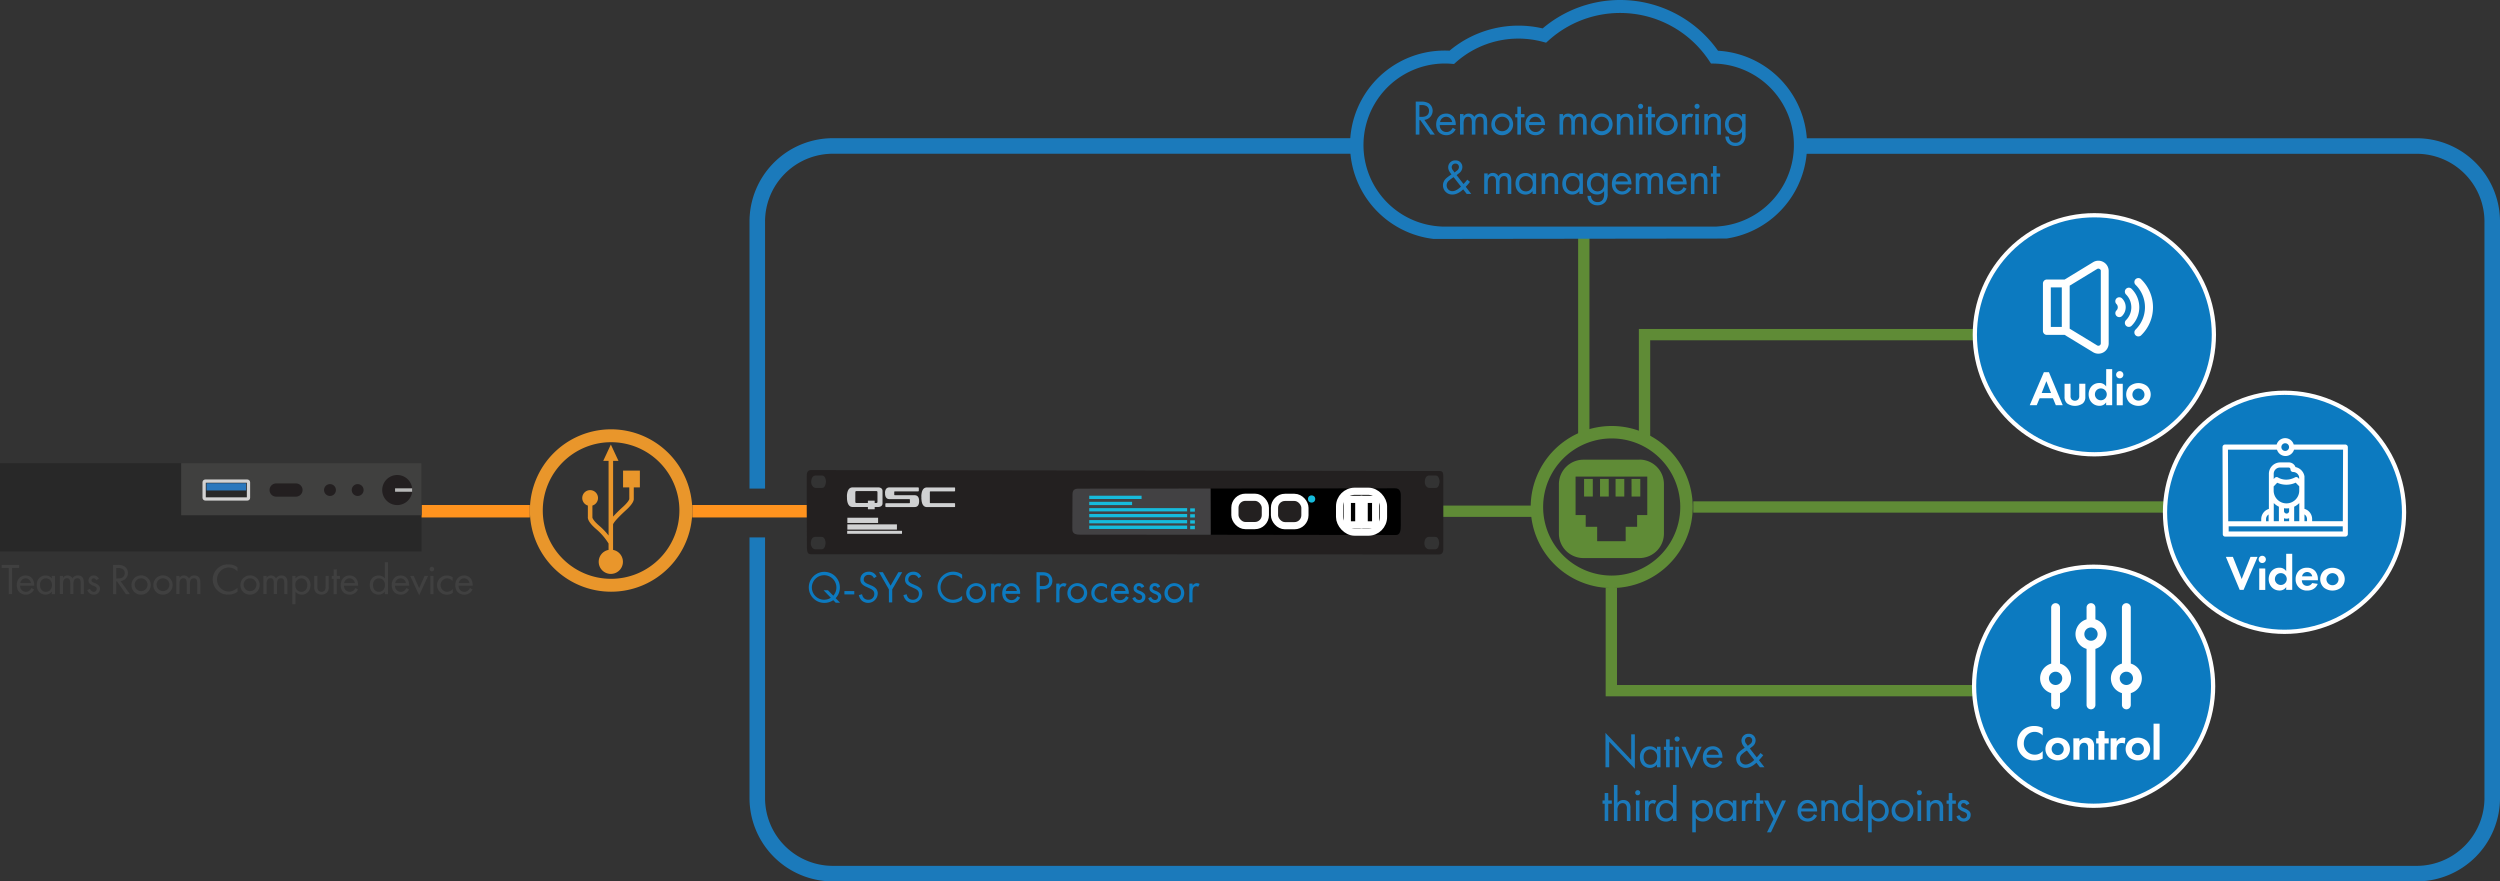 <svg xmlns="http://www.w3.org/2000/svg" viewBox="0 0 1769.5 623.85"><rect x="0" y="0" width="1769.5" height="623.85" fill="#333333" stroke="none"/><defs><style>.cls-1,.cls-13,.cls-18,.cls-2,.cls-5{fill:none;}.cls-1{stroke:#5f8b36;stroke-width:8px;}.cls-1,.cls-13,.cls-14,.cls-18,.cls-19,.cls-2,.cls-5{stroke-miterlimit:10;}.cls-2{stroke:#ff931e;stroke-width:8.82px;}.cls-3{fill:#282828;}.cls-4{fill:#40403f;}.cls-5{stroke:#d3d3d3;stroke-width:2.32px;}.cls-6{fill:#2b78bd;}.cls-7{fill:#231f20;}.cls-8{fill:#b7b7b7;}.cls-14,.cls-9{fill:#232020;}.cls-10{fill:#d0d1d2;}.cls-11{fill:#424143;}.cls-12{fill:#16bbdc;}.cls-13,.cls-14,.cls-19{stroke:#fff;}.cls-13,.cls-14{stroke-width:5.09px;}.cls-15{fill:#5f8b36;}.cls-16{fill:#e9962b;}.cls-17{fill:#1b7abb;}.cls-18{stroke:#1b7abb;stroke-width:11px;}.cls-19,.cls-22{fill:#0c7ac0;}.cls-19{stroke-width:3px;}.cls-20{fill:#fff;}.cls-21{fill:#404040;}</style></defs><g id="Layer_2" data-name="Layer 2"><g id="Layer_1-2" data-name="Layer 1"><line class="cls-1" x1="1121" y1="309.85" x2="1121" y2="161.85"/><line class="cls-2" x1="577.5" y1="361.85" x2="490" y2="361.85"/><line class="cls-2" x1="375" y1="361.85" x2="296.6" y2="361.85"/><line class="cls-1" x1="1016.5" y1="361.85" x2="1085.5" y2="361.85"/><rect class="cls-3" y="327.81" width="298.4" height="62.55"/><rect class="cls-4" x="128.25" y="327.81" width="170.15" height="36.88"/><rect class="cls-3" x="146.17" y="342.05" width="28.02" height="9.61"/><path class="cls-3" d="M175.08,353.16H145.29a.8.8,0,0,1-.8-.8v-11a.8.8,0,0,1,.8-.8h29.79a.8.8,0,0,1,.8.8v11a.8.8,0,0,1-.8.8"/><rect class="cls-5" x="144.49" y="340.54" width="31.39" height="12.62" rx="0.8"/><rect class="cls-6" x="146.17" y="342.05" width="28.02" height="5.1"/><path class="cls-7" d="M190.79,346.85h0a4.69,4.69,0,0,1,4.68-4.68h14a4.68,4.68,0,1,1,0,9.36h-14a4.68,4.68,0,0,1-4.68-4.68"/><path class="cls-7" d="M233.56,351.05a4.2,4.2,0,1,1,4.2-4.2,4.2,4.2,0,0,1-4.2,4.2"/><path class="cls-7" d="M253.16,351.05a4.2,4.2,0,1,1,4.2-4.2,4.2,4.2,0,0,1-4.2,4.2"/><path class="cls-7" d="M281.17,357.49a10.64,10.64,0,1,1,10.64-10.64,10.64,10.64,0,0,1-10.64,10.64"/><rect class="cls-8" x="279.63" y="345.64" width="12.09" height="2.42"/><path class="cls-9" d="M1017.56,333.38l-443.39-.67c-3,0-3.17,2.51-3.17,4.35s0,47.53.13,50.88.93,4.35,2.65,4.35l444.9.16c2.65,0,2.91-2.51,2.91-3.85s-.06-48.86,0-50.87C1021.72,333,1020.27,333.38,1017.56,333.38ZM581.71,388.77H577c-1.46,0-3.11-1.76-3.11-4.1,0-3.26,1.52-4.77,3.31-4.68h4.36c2.25,0,2.78,3.18,2.78,4.18S583.9,388.77,581.71,388.77Zm.27-43.43h-4.7c-1.45,0-3.11-1.75-3.11-4.1,0-3.26,1.53-4.77,3.31-4.68h4.37c2.24,0,2.77,3.18,2.77,4.18S584.16,345.34,582,345.34ZM1016,388.77h-4.7c-1.45,0-3.11-1.76-3.11-4.1,0-3.26,1.52-4.77,3.31-4.68h4.36c2.25,0,2.78,3.18,2.78,4.18S1018.22,388.77,1016,388.77Zm.26-43.43h-4.7c-1.45,0-3.1-1.75-3.1-4.1,0-3.26,1.52-4.77,3.3-4.68h4.37c2.25,0,2.78,3.18,2.78,4.18S1018.48,345.34,1016.3,345.34Z"/><path class="cls-10" d="M652.13,351.93c0-.41,0-.8,0-1.19s.06-.76.11-1.12a8.35,8.35,0,0,1,.18-1,7,7,0,0,1,.27-.95,5.36,5.36,0,0,1,.38-.84,4,4,0,0,1,.5-.72,3,3,0,0,1,.65-.57,3.07,3.07,0,0,1,.84-.38,3.84,3.84,0,0,1,1.07-.15h19.45a.44.44,0,0,1,.43.44v1.91a.44.44,0,0,1-.43.44h-17a.43.43,0,0,0-.43.43v7.48a.43.43,0,0,0,.43.43h17a.44.44,0,0,1,.43.44v1.91a.43.43,0,0,1-.43.43H656.16a3.85,3.85,0,0,1-1.07-.14,3.07,3.07,0,0,1-.84-.38,3.24,3.24,0,0,1-.65-.57,4,4,0,0,1-.5-.72,5.36,5.36,0,0,1-.38-.84,7,7,0,0,1-.27-1,8.68,8.68,0,0,1-.18-1c0-.36-.08-.74-.11-1.12s0-.78,0-1.19"/><path class="cls-10" d="M626.43,349.16a8.45,8.45,0,0,1,0-.89,6.36,6.36,0,0,1,.13-.8,4.55,4.55,0,0,1,.22-.71,3.25,3.25,0,0,1,.33-.61,2.52,2.52,0,0,1,.43-.49,2.37,2.37,0,0,1,.56-.37,2.88,2.88,0,0,1,.7-.23,3.76,3.76,0,0,1,.85-.09H649.8a.55.55,0,0,1,.54.55v1.74a.54.54,0,0,1-.54.54H633.38a.43.43,0,0,0-.43.43v1.85a.44.44,0,0,0,.43.44H647.3a3.63,3.63,0,0,1,.84.08,2.88,2.88,0,0,1,.7.23,2.47,2.47,0,0,1,.56.37,2.63,2.63,0,0,1,.44.5,2.86,2.86,0,0,1,.32.6,4.92,4.92,0,0,1,.23.71,6.4,6.4,0,0,1,.12.8,7.95,7.95,0,0,1,0,1.78,6.4,6.4,0,0,1-.12.8,4.92,4.92,0,0,1-.23.71,3.21,3.21,0,0,1-.32.61,2.91,2.91,0,0,1-.44.49,2.47,2.47,0,0,1-.56.37,2.88,2.88,0,0,1-.7.23,3.63,3.63,0,0,1-.84.08H627.19a.54.54,0,0,1-.54-.54v-1.63a.54.54,0,0,1,.54-.54H643.6a.44.44,0,0,0,.43-.44v-2a.44.44,0,0,0-.43-.44H629.69a4.46,4.46,0,0,1-.85-.08,2.88,2.88,0,0,1-.7-.23,3.2,3.2,0,0,1-.56-.37,2.58,2.58,0,0,1-.43-.5,2.89,2.89,0,0,1-.33-.6,4.91,4.91,0,0,1-.22-.71,6.36,6.36,0,0,1-.13-.8,8.57,8.57,0,0,1,0-.89"/><path class="cls-10" d="M619.1,356h1.27a.7.7,0,0,0,.7-.7v-7a.7.7,0,0,0-.7-.7H606.1a.7.7,0,0,0-.7.7v7a.7.7,0,0,0,.7.7h8.19v-1.44s0-.19.18-.19h4.46s.17,0,.17.17V356Zm-19.64-4.09c0-.41,0-.8,0-1.18s.06-.76.11-1.12.11-.7.18-1a8.6,8.6,0,0,1,.28-.94,6.47,6.47,0,0,1,.38-.84,4.61,4.61,0,0,1,.5-.72,3.53,3.53,0,0,1,.64-.58,3.35,3.35,0,0,1,1.73-.54h18a6.86,6.86,0,0,1,.81,0,4.94,4.94,0,0,1,.71.15,2.7,2.7,0,0,1,.6.25,2.27,2.27,0,0,1,.51.34,2.22,2.22,0,0,1,.39.47,2.36,2.36,0,0,1,.26.6,2.86,2.86,0,0,1,.09.75v8.7a3,3,0,0,1-.09.76,2.45,2.45,0,0,1-.26.59,2.22,2.22,0,0,1-.39.47,2.87,2.87,0,0,1-1.11.59,3.88,3.88,0,0,1-.71.15,5.19,5.19,0,0,1-.6.05h-2.39v1.4a.18.18,0,0,1-.2.21h-4.41s-.19,0-.19-.22c0-.08,0-1.39,0-1.39H603.52a3.5,3.5,0,0,1-1.1-.16,3,3,0,0,1-1.47-1,4.18,4.18,0,0,1-.5-.72,6.47,6.47,0,0,1-.38-.84,8,8,0,0,1-.28-.94c-.07-.33-.13-.67-.18-1s-.09-.73-.11-1.11,0-1.19,0-1.19"/><path class="cls-10" d="M629.13,347.78h0v0a0,0,0,0,0,0,0,.08.08,0,0,0,0,0l-.07,0H629v.26h0v-.11h.06l.07.11h0l-.08-.11Zm-.07,0h0v-.09h.12v0s0,0,0,0h-.07Z"/><path class="cls-10" d="M629.28,347.68l0-.07-.08-.05-.09,0-.09,0-.07.05a.18.18,0,0,0,0,.07.29.29,0,0,0,0,.09.24.24,0,0,0,0,.09.35.35,0,0,0,0,.08l.07,0a.15.15,0,0,0,.09,0s.07,0,.09,0l.08,0,0-.08a.25.25,0,0,0,0-.09A.28.28,0,0,0,629.28,347.68Zm0,.17,0,.06-.06,0-.08,0-.07,0a.09.09,0,0,1-.06,0l0-.06s0-.05,0-.08,0,0,0-.07a.18.18,0,0,1,0-.07l.06,0h.15l.06,0a.16.16,0,0,1,0,.07.14.14,0,0,1,0,.07A.19.19,0,0,1,629.24,347.85Z"/><rect class="cls-10" x="599.76" y="366.45" width="21.75" height="3.71"/><rect class="cls-10" x="599.76" y="371.14" width="35.09" height="3.71"/><rect class="cls-10" x="599.64" y="375.72" width="38.8" height="2.1"/><path d="M987.36,345.61c-2.27.07-70.29.13-130.57.18l.09,32.7c60.83.05,129.16.12,131,.19,3.23.12,3.6-3.24,3.6-7s-.12-17.53,0-19.89S991.46,345.48,987.36,345.61Z"/><path class="cls-11" d="M764.58,345.86c-2.73,0-5.47-.13-5.47,4S759,371.47,759,373.7s-.13,4.73,5.22,4.73l92.67.06-.09-32.7Z"/><circle class="cls-12" cx="928.35" cy="353.19" r="2.57"/><rect class="cls-13" x="953.63" y="353.44" width="8.12" height="18.07"/><rect class="cls-13" x="965.56" y="353.44" width="8.12" height="18.07"/><rect class="cls-14" x="874.07" y="351.95" width="21.55" height="20.06" rx="7.42"/><rect class="cls-14" x="902.08" y="352.03" width="21.55" height="20.06" rx="7.42"/><rect class="cls-13" x="948.16" y="347.72" width="31.08" height="28.92" rx="10.71"/><rect class="cls-12" x="770.96" y="350.87" width="37.05" height="2.32"/><rect class="cls-12" x="770.96" y="355.18" width="30.33" height="2.32"/><rect class="cls-12" x="770.96" y="359.65" width="69.29" height="2.32"/><rect class="cls-12" x="770.96" y="363.8" width="69.29" height="2.32"/><rect class="cls-12" x="770.96" y="368.11" width="69.29" height="2.32"/><rect class="cls-12" x="770.96" y="372" width="69.29" height="2.4"/><rect class="cls-12" x="842.41" y="359.82" width="3.32" height="2.32"/><rect class="cls-12" x="842.41" y="363.96" width="3.32" height="2.32"/><rect class="cls-12" x="842.41" y="368.27" width="3.32" height="2.32"/><rect class="cls-12" x="842.41" y="372.17" width="3.32" height="2.4"/><path class="cls-15" d="M1140.76,301.52a57.34,57.34,0,1,0,57.35,57.34A57.4,57.4,0,0,0,1140.76,301.52Zm0,105.87a48.53,48.53,0,1,1,48.53-48.53A48.58,48.58,0,0,1,1140.76,407.39Zm25.18-42.83h-7.18v8.31h-8.11v10.21h-20.18V372.87h-8.11v-8.31h-7.17V337.34h50.75Zm-5.57-39.19h-39.62a17.37,17.37,0,0,0-17.36,17.35v35A17.36,17.36,0,0,0,1120.75,395h39.62a17.35,17.35,0,0,0,17.36-17.35v-35a17.36,17.36,0,0,0-17.36-17.35M1154.78,339H1161v12.47h-6.17Zm-11.28,0h6.17v12.47h-6.17Zm-11,0h6.17v12.47h-6.17Zm-11.29,0h6.17v12.47h-6.17Z"/><path class="cls-16" d="M432.53,303.87A57.47,57.47,0,1,0,490,361.34,57.53,57.53,0,0,0,432.53,303.87Zm0,105.82a48.35,48.35,0,1,1,48.35-48.35A48.4,48.4,0,0,1,432.53,409.69ZM448.59,345v8.28c0,.94-.62,3.35-5.43,7.73-8.79,8-9.22,10.06-9.23,10.14a.06.06,0,0,0,0,0h0v18.07a8.57,8.57,0,1,1-3.19,0v-4.5a42.37,42.37,0,0,0-8.59-10.07c-5.64-4.8-6.2-7.52-6.06-8.67v-8.14a5.58,5.58,0,1,1,3.21,0v8.49h0c.08.37.65,2.22,4.93,5.87a45.66,45.66,0,0,1,6.52,6.85l0-52.86h-3.77l5.38-11.55,5.38,11.55h-3.78v39.47l.2-.22a95.42,95.42,0,0,1,6.88-6.78c3.83-3.49,4.32-5.22,4.37-5.43V345H441v-11.9h11.9V345Z"/><path class="cls-17" d="M1014.71,169.12a66.89,66.89,0,0,1,7.87-133.33c1.13,0,2.27,0,3.41.09a75.92,75.92,0,0,1,65.9-15.77A84.79,84.79,0,0,1,1216,35.91a66.89,66.89,0,0,1,6,132.94Zm6.36-8.73H1214.5l2.47-.2A57.71,57.71,0,0,0,1213.42,45l-2.39-.05-1.33-2a75.61,75.61,0,0,0-113.53-14.39l-1.85,1.66-2.4-.64A66.69,66.69,0,0,0,1030.61,44l-1.46,1.29-1.94-.15c-1.55-.12-3.1-.19-4.63-.19a57.72,57.72,0,0,0-3,115.35Z"/><path class="cls-18" d="M536,345.85v-189a53.54,53.54,0,0,1,53.54-53.54H959"/><path class="cls-18" d="M1276,103.35h434.46A53.54,53.54,0,0,1,1764,156.89V564.81a53.54,53.54,0,0,1-53.54,53.54H589.54A53.54,53.54,0,0,1,536,564.81V380.35"/><polyline class="cls-1" points="1164 309.85 1164 236.85 1401.96 236.85"/><polyline class="cls-1" points="1140.5 415.85 1140.5 488.85 1422 488.85"/><line class="cls-1" x1="1198.5" y1="358.85" x2="1544.5" y2="358.85"/><circle class="cls-19" cx="1616.99" cy="362.6" r="84.6"/><circle class="cls-19" cx="1482.39" cy="236.95" r="84.6"/><path class="cls-20" d="M1488.81,185.48a7.19,7.19,0,0,0-7.36.13l-20.1,12.24h-12.58a2.79,2.79,0,0,0-2.78,2.79v33.61a2.79,2.79,0,0,0,2.78,2.79h12.58l20.1,12.23a7.29,7.29,0,0,0,11.08-6.23v-51.2A7.21,7.21,0,0,0,1488.81,185.48Zm-1.86,6.36V243a1.71,1.71,0,0,1-2.6,1.47l-19.43-11.83V202.2l19.43-11.83a1.73,1.73,0,0,1,1.73,0A1.69,1.69,0,0,1,1487,191.84Zm-27.61,11.58v28h-7.78v-28Z"/><path class="cls-20" d="M1515.54,197.64a2.8,2.8,0,0,0-2-.81,2.79,2.79,0,0,0-2,4.76,22.18,22.18,0,0,1,0,31.71,2.74,2.74,0,0,0-.82,2,2.77,2.77,0,0,0,.82,2,2.74,2.74,0,0,0,2,.82,2.77,2.77,0,0,0,2-.82,27.65,27.65,0,0,0,0-39.6Z"/><path class="cls-20" d="M1502,211.23a2.77,2.77,0,0,0-2-.82,2.8,2.8,0,0,0-2.79,2.79,2.77,2.77,0,0,0,.82,2,3.22,3.22,0,0,1,0,4.54,2.79,2.79,0,0,0,3.94,3.95A8.79,8.79,0,0,0,1502,211.23Z"/><path class="cls-20" d="M1508.75,204.44a2.78,2.78,0,0,0-3.94,0,2.74,2.74,0,0,0-.82,2,2.77,2.77,0,0,0,.82,2,12.85,12.85,0,0,1,0,18.13,2.74,2.74,0,0,0-.82,2,2.79,2.79,0,0,0,4.76,2A18.41,18.41,0,0,0,1508.75,204.44Z"/><circle class="cls-19" cx="1481.85" cy="485.72" r="84.6"/><path class="cls-20" d="M1458.08,498.93v-8.34a10.89,10.89,0,0,0,0-20.9V430.05a3.13,3.13,0,1,0-6.26,0v39.64a10.89,10.89,0,0,0,0,20.9v8.34a3.13,3.13,0,1,0,6.26,0Zm-7.83-18.79a4.7,4.7,0,1,1,4.7,4.7A4.71,4.71,0,0,1,1450.25,480.14Zm57.92,18.79v-8.34a10.89,10.89,0,0,0,0-20.9V430.05a3.13,3.13,0,0,0-6.26,0v39.64a10.89,10.89,0,0,0,0,20.9v8.34a3.13,3.13,0,0,0,6.26,0Zm-7.82-18.79a4.7,4.7,0,1,1,4.69,4.7A4.7,4.7,0,0,1,1500.35,480.14Zm-17.22,18.79V459.28a10.89,10.89,0,0,0,0-20.89v-8.34a3.13,3.13,0,1,0-6.26,0v8.34a10.88,10.88,0,0,0,0,20.89v39.65a3.13,3.13,0,0,0,6.26,0Zm-7.83-50.1a4.7,4.7,0,1,1,4.7,4.7A4.7,4.7,0,0,1,1475.3,448.83Z"/><path class="cls-21" d="M8.51,402v18.51H6.21V402h-5v-2.17H13.53V402Z"/><path class="cls-21" d="M24.1,417.23a7.59,7.59,0,0,1-1.58,2.08,6.21,6.21,0,0,1-4.28,1.58c-3.1,0-6.35-1.95-6.35-6.73,0-3.84,2.35-6.82,6.23-6.82A5.76,5.76,0,0,1,23,409.7a8.71,8.71,0,0,1,1.21,4.84h-10a4.12,4.12,0,0,0,4.09,4.37,3.92,3.92,0,0,0,2.64-.93,5.16,5.16,0,0,0,1.33-1.77Zm-2.2-4.55a3.84,3.84,0,0,0-3.78-3.35,3.9,3.9,0,0,0-3.78,3.35Z"/><path class="cls-21" d="M36.69,407.65h2.23v12.87H36.69v-1.8a5.44,5.44,0,0,1-4.4,2.17c-3.26,0-6.27-2.29-6.27-6.82s3-6.73,6.27-6.73a5.33,5.33,0,0,1,4.4,2.14Zm-8.37,6.42c0,2.76,1.55,4.84,4.21,4.84s4.28-2.27,4.28-4.81c0-3.32-2.29-4.77-4.28-4.77C30.33,409.33,28.32,410.94,28.32,414.07Z"/><path class="cls-21" d="M42.36,407.65h2.23V409a3.72,3.72,0,0,1,3.19-1.68,3.87,3.87,0,0,1,3.51,2.08,4.31,4.31,0,0,1,3.87-2.08c3.82,0,4.19,3.2,4.19,5v8.15H57.12v-7.81c0-1.46-.19-3.38-2.3-3.38-2.57,0-2.85,2.48-2.85,4v7.16H49.74v-7.63c0-.9,0-3.56-2.33-3.56-2.54,0-2.82,2.63-2.82,4.18v7H42.36Z"/><path class="cls-21" d="M68.12,410.63a2,2,0,0,0-1.8-1.3,1.42,1.42,0,0,0-1.55,1.45c0,.93.62,1.21,2.08,1.83a7.8,7.8,0,0,1,3.22,2,3,3,0,0,1,.69,2.08c0,2.69-2,4.21-4.44,4.21a4.59,4.59,0,0,1-4.49-3.28l1.92-.81a2.91,2.91,0,0,0,2.6,2.11,2,2,0,0,0,2.11-2.05c0-1.21-.87-1.61-2.08-2.14a8.41,8.41,0,0,1-3.13-1.89,2.83,2.83,0,0,1-.59-1.89,3.47,3.47,0,0,1,3.76-3.6A3.71,3.71,0,0,1,70,409.67Z"/><path class="cls-21" d="M83.28,399.84a9,9,0,0,1,5,1.15,5.75,5.75,0,0,1-2.94,10.29l6.57,9.24H89.14l-6.3-9h-.58v9H80V399.84Zm-1,9.58h1.45c2.85,0,4.56-1.36,4.56-3.78a3.21,3.21,0,0,0-1.64-3,5.89,5.89,0,0,0-3-.59H82.26Z"/><path class="cls-21" d="M93.07,414.13a6.83,6.83,0,1,1,6.83,6.76A6.62,6.62,0,0,1,93.07,414.13Zm2.3,0a4.53,4.53,0,1,0,4.53-4.8A4.46,4.46,0,0,0,95.37,414.13Z"/><path class="cls-21" d="M108.54,414.13a6.82,6.82,0,1,1,6.82,6.76A6.61,6.61,0,0,1,108.54,414.13Zm2.3,0a4.53,4.53,0,1,0,4.52-4.8A4.46,4.46,0,0,0,110.84,414.13Z"/><path class="cls-21" d="M124.82,407.65h2.23V409a3.72,3.72,0,0,1,3.19-1.68,3.87,3.87,0,0,1,3.51,2.08,4.3,4.3,0,0,1,3.87-2.08c3.82,0,4.19,3.2,4.19,5v8.15h-2.23v-7.81c0-1.46-.19-3.38-2.3-3.38-2.57,0-2.85,2.48-2.85,4v7.16H132.2v-7.63c0-.9,0-3.56-2.33-3.56-2.54,0-2.82,2.63-2.82,4.18v7h-2.23Z"/><path class="cls-21" d="M168.1,404.4a10.31,10.31,0,0,0-2.7-1.92,8.78,8.78,0,0,0-3.57-.81,8.53,8.53,0,0,0,0,17.05,8.59,8.59,0,0,0,3.85-1A9.37,9.37,0,0,0,168.1,416v2.86a10.81,10.81,0,0,1-6.24,2A10.7,10.7,0,1,1,162,399.5a9.71,9.71,0,0,1,6.11,2.05Z"/><path class="cls-21" d="M170.17,414.13a6.82,6.82,0,1,1,6.82,6.76A6.61,6.61,0,0,1,170.17,414.13Zm2.29,0a4.54,4.54,0,1,0,4.53-4.8A4.47,4.47,0,0,0,172.46,414.13Z"/><path class="cls-21" d="M186.44,407.65h2.24V409a3.72,3.72,0,0,1,3.19-1.68,3.84,3.84,0,0,1,3.5,2.08,4.31,4.31,0,0,1,3.88-2.08c3.81,0,4.19,3.2,4.19,5v8.15H201.2v-7.81c0-1.46-.18-3.38-2.29-3.38-2.58,0-2.85,2.48-2.85,4v7.16h-2.24v-7.63c0-.9,0-3.56-2.32-3.56-2.54,0-2.82,2.63-2.82,4.18v7h-2.24Z"/><path class="cls-21" d="M209.14,427.65H206.9v-20h2.24v1.8a5.54,5.54,0,0,1,4.4-2.11c4,0,6.26,3.35,6.26,6.82s-2.26,6.73-6.17,6.73a5.46,5.46,0,0,1-4.49-2.17Zm8.37-13.49c0-3.16-2.14-4.83-4.22-4.83a4.46,4.46,0,0,0-4.28,4.8c0,2.64,1.68,4.78,4.31,4.78S217.51,416.74,217.51,414.16Z"/><path class="cls-21" d="M224.67,415.16a4.39,4.39,0,0,0,.62,2.76,3.07,3.07,0,0,0,4.52,0,4.39,4.39,0,0,0,.62-2.76v-7.51h2.24v7.75a5.13,5.13,0,0,1-1.18,3.88,5.63,5.63,0,0,1-7.88,0,5.13,5.13,0,0,1-1.17-3.88v-7.75h2.23Z"/><path class="cls-21" d="M238.4,409.7v10.82h-2.23V409.7H234.8v-2.05h1.37V403h2.23v4.65h2.23v2.05Z"/><path class="cls-21" d="M253.37,417.23a7.59,7.59,0,0,1-1.58,2.08,6.21,6.21,0,0,1-4.28,1.58c-3.1,0-6.35-1.95-6.35-6.73,0-3.84,2.35-6.82,6.23-6.82a5.76,5.76,0,0,1,4.87,2.36,8.71,8.71,0,0,1,1.21,4.84h-10a4.12,4.12,0,0,0,4.1,4.37,3.9,3.9,0,0,0,2.63-.93,5.16,5.16,0,0,0,1.33-1.77Zm-2.2-4.55a3.84,3.84,0,0,0-3.78-3.35,3.9,3.9,0,0,0-3.78,3.35Z"/><path class="cls-21" d="M272.41,397.92h2.23v22.6h-2.23v-1.8a5.45,5.45,0,0,1-4.41,2.17c-3.25,0-6.26-2.29-6.26-6.82s3-6.73,6.26-6.73a5.34,5.34,0,0,1,4.41,2.14ZM264,414.07c0,2.76,1.55,4.84,4.21,4.84s4.28-2.27,4.28-4.81c0-3.32-2.29-4.77-4.28-4.77C266.05,409.33,264,410.94,264,414.07Z"/><path class="cls-21" d="M289.49,417.23a7.59,7.59,0,0,1-1.58,2.08,6.23,6.23,0,0,1-4.28,1.58c-3.1,0-6.36-1.95-6.36-6.73,0-3.84,2.36-6.82,6.23-6.82a5.73,5.73,0,0,1,4.87,2.36,8.63,8.63,0,0,1,1.21,4.84h-10a4.12,4.12,0,0,0,4.09,4.37,3.94,3.94,0,0,0,2.64-.93,5.29,5.29,0,0,0,1.33-1.77Zm-2.2-4.55a3.85,3.85,0,0,0-3.79-3.35,3.9,3.9,0,0,0-3.78,3.35Z"/><path class="cls-21" d="M292.83,407.65l3.85,8.69,3.84-8.69H303l-6.32,13.71-6.33-13.71Z"/><path class="cls-21" d="M305.7,401.2a1.59,1.59,0,1,1-1.58,1.59A1.59,1.59,0,0,1,305.7,401.2Zm1.12,6.45v12.87h-2.24V407.65Z"/><path class="cls-21" d="M320.33,411.25a5.18,5.18,0,0,0-4-1.92,4.8,4.8,0,0,0,0,9.58,5.5,5.5,0,0,0,4.16-2v2.67a6.92,6.92,0,0,1-4.1,1.33,6.78,6.78,0,1,1,0-13.55,6.84,6.84,0,0,1,4,1.24Z"/><path class="cls-21" d="M334.47,417.23a7.59,7.59,0,0,1-1.58,2.08,6.23,6.23,0,0,1-4.28,1.58c-3.1,0-6.36-1.95-6.36-6.73,0-3.84,2.36-6.82,6.23-6.82a5.73,5.73,0,0,1,4.87,2.36,8.63,8.63,0,0,1,1.21,4.84h-10a4.12,4.12,0,0,0,4.09,4.37,3.9,3.9,0,0,0,2.63-.93,5.2,5.2,0,0,0,1.34-1.77Zm-2.2-4.55a3.85,3.85,0,0,0-3.79-3.35,3.9,3.9,0,0,0-3.78,3.35Z"/><path class="cls-17" d="M1005.81,71.92a10.25,10.25,0,0,1,5.67,1.3,6.49,6.49,0,0,1-3.33,11.62l7.42,10.43h-3.15l-7.1-10.22h-.67V95.27h-2.59V71.92Zm-1.16,10.82h1.65c3.22,0,5.14-1.54,5.14-4.27a3.63,3.63,0,0,0-1.85-3.43,6.71,6.71,0,0,0-3.36-.66h-1.58Z"/><path class="cls-17" d="M1030.31,91.56a8.63,8.63,0,0,1-1.79,2.35,7,7,0,0,1-4.83,1.78c-3.5,0-7.17-2.2-7.17-7.59,0-4.34,2.66-7.7,7-7.7a6.51,6.51,0,0,1,5.5,2.66,9.73,9.73,0,0,1,1.36,5.46h-11.3a4.65,4.65,0,0,0,4.62,4.93,4.4,4.4,0,0,0,3-1,5.79,5.79,0,0,0,1.51-2Zm-2.49-5.14a4.34,4.34,0,0,0-4.27-3.78,4.42,4.42,0,0,0-4.27,3.78Z"/><path class="cls-17" d="M1033.39,80.75h2.52v1.54a4.2,4.2,0,0,1,3.6-1.89,4.35,4.35,0,0,1,4,2.34,4.85,4.85,0,0,1,4.37-2.34c4.31,0,4.73,3.6,4.73,5.67v9.2h-2.52V86.45c0-1.64-.21-3.81-2.59-3.81-2.91,0-3.22,2.8-3.22,4.55v8.08h-2.52V86.66c0-1,0-4-2.63-4-2.87,0-3.18,3-3.18,4.72v7.91h-2.52Z"/><path class="cls-17" d="M1055.58,88.06a7.7,7.7,0,1,1,7.7,7.63A7.45,7.45,0,0,1,1055.58,88.06Zm2.59,0a5.12,5.12,0,1,0,5.11-5.42A5,5,0,0,0,1058.17,88.06Z"/><path class="cls-17" d="M1076.54,83.06V95.27H1074V83.06h-1.54V80.75H1074V75.5h2.52v5.25h2.52v2.31Z"/><path class="cls-17" d="M1093.45,91.56a8.63,8.63,0,0,1-1.79,2.35,7,7,0,0,1-4.83,1.78c-3.5,0-7.17-2.2-7.17-7.59,0-4.34,2.66-7.7,7-7.7a6.51,6.51,0,0,1,5.5,2.66,9.73,9.73,0,0,1,1.36,5.46h-11.3a4.65,4.65,0,0,0,4.62,4.93,4.4,4.4,0,0,0,3-1,5.79,5.79,0,0,0,1.51-2ZM1091,86.42a4.34,4.34,0,0,0-4.27-3.78,4.42,4.42,0,0,0-4.27,3.78Z"/><path class="cls-17" d="M1103.81,80.75h2.52v1.54a4.2,4.2,0,0,1,3.6-1.89,4.35,4.35,0,0,1,4,2.34,4.85,4.85,0,0,1,4.37-2.34c4.31,0,4.73,3.6,4.73,5.67v9.2h-2.52V86.45c0-1.64-.21-3.81-2.59-3.81-2.91,0-3.22,2.8-3.22,4.55v8.08h-2.52V86.66c0-1,0-4-2.63-4-2.87,0-3.18,3-3.18,4.72v7.91h-2.52Z"/><path class="cls-17" d="M1126,88.06a7.7,7.7,0,1,1,7.7,7.63A7.45,7.45,0,0,1,1126,88.06Zm2.59,0a5.12,5.12,0,1,0,5.11-5.42A5,5,0,0,0,1128.59,88.06Z"/><path class="cls-17" d="M1144.37,80.75h2.52v1.68a5.1,5.1,0,0,1,4.17-2,4.93,4.93,0,0,1,4.16,2,6.47,6.47,0,0,1,.84,3.89v9h-2.52V86.35a4.29,4.29,0,0,0-.66-2.66,2.85,2.85,0,0,0-2.38-1,3.16,3.16,0,0,0-2.56,1.12,6.11,6.11,0,0,0-1,3.92v7.59h-2.52Z"/><path class="cls-17" d="M1161.21,73.46a1.79,1.79,0,1,1-1.79,1.79A1.8,1.8,0,0,1,1161.21,73.46Zm1.25,7.29V95.27h-2.52V80.75Z"/><path class="cls-17" d="M1168.94,83.06V95.27h-2.52V83.06h-1.54V80.75h1.54V75.5h2.52v5.25h2.52v2.31Z"/><path class="cls-17" d="M1172.05,88.06a7.71,7.71,0,1,1,7.7,7.63A7.46,7.46,0,0,1,1172.05,88.06Zm2.59,0a5.12,5.12,0,1,0,5.11-5.42A5,5,0,0,0,1174.64,88.06Z"/><path class="cls-17" d="M1190.43,80.75H1193v1.57a4,4,0,0,1,3.29-1.92,5.39,5.39,0,0,1,2.24.59l-1.19,2.28a2.57,2.57,0,0,0-1.47-.49,2.43,2.43,0,0,0-2,.91c-.42.56-.84,1.54-.84,3.92v7.66h-2.52Z"/><path class="cls-17" d="M1201.17,73.46a1.79,1.79,0,1,1-1.78,1.79A1.8,1.8,0,0,1,1201.17,73.46Zm1.26,7.29V95.27h-2.52V80.75Z"/><path class="cls-17" d="M1206.32,80.75h2.52v1.68a5.1,5.1,0,0,1,4.16-2,5,5,0,0,1,4.17,2,6.54,6.54,0,0,1,.84,3.89v9h-2.52V86.35a4.23,4.23,0,0,0-.67-2.66,2.85,2.85,0,0,0-2.38-1,3.15,3.15,0,0,0-2.55,1.12,6.11,6.11,0,0,0-1.05,3.92v7.59h-2.52Z"/><path class="cls-17" d="M1233,80.75h2.52V94.92a9.15,9.15,0,0,1-1.4,5.71,7.06,7.06,0,0,1-5.81,2.69,7.2,7.2,0,0,1-5.18-2,6.53,6.53,0,0,1-1.89-4.69h2.49a4.56,4.56,0,0,0,1.12,3,4.48,4.48,0,0,0,3.5,1.4,4.08,4.08,0,0,0,3.85-2,6.78,6.78,0,0,0,.8-3.71v-2.1a6.11,6.11,0,0,1-5,2.45,7,7,0,0,1-5-2A7.87,7.87,0,0,1,1221,88a7.61,7.61,0,0,1,2.1-5.63,7.17,7.17,0,0,1,5-2,6,6,0,0,1,5,2.41ZM1225,84a6.25,6.25,0,0,0,.18,8.26,4.72,4.72,0,0,0,6.3,0,5.9,5.9,0,0,0,1.64-4.2,5.76,5.76,0,0,0-1.54-4.1,4.66,4.66,0,0,0-3.29-1.29A4.5,4.5,0,0,0,1225,84Z"/><path class="cls-17" d="M1040.44,128.73a30.29,30.29,0,0,1-3,3.47l3.92,5.07h-3.22l-2.52-3.25c-2,2-4.87,3.67-7.53,3.67a6.48,6.48,0,0,1-6.76-6.47,6.64,6.64,0,0,1,2.1-4.83,26.66,26.66,0,0,1,3.92-2.91c-1.57-2-2.31-3.43-2.31-5a4.84,4.84,0,0,1,5.08-4.94,4.64,4.64,0,0,1,4.94,4.69,5.42,5.42,0,0,1-2.17,4.24c-.6.52-.39.24-1.89,1.5l4.86,6.27a30.25,30.25,0,0,0,2.66-3.08Zm-11.55-3.32a20.83,20.83,0,0,0-3.29,2.41,4.22,4.22,0,0,0-1.65,3.36,4,4,0,0,0,4.13,4.13c2.49,0,5.12-2.38,6-3.22Zm.63-3.33,1.54-1.19a3.24,3.24,0,0,0,1.58-2.69,2.38,2.38,0,0,0-2.52-2.42,2.54,2.54,0,0,0-2.6,2.56,3.75,3.75,0,0,0,1,2.31Z"/><path class="cls-17" d="M1050.52,122.75H1053v1.54a4.2,4.2,0,0,1,3.6-1.89,4.35,4.35,0,0,1,4,2.34,4.85,4.85,0,0,1,4.37-2.34c4.31,0,4.73,3.6,4.73,5.67v9.2h-2.52v-8.82c0-1.64-.21-3.81-2.59-3.81-2.91,0-3.22,2.8-3.22,4.55v8.08h-2.52v-8.61c0-1,0-4-2.63-4-2.87,0-3.18,3-3.18,4.72v7.91h-2.52Z"/><path class="cls-17" d="M1084.75,122.75h2.52v14.52h-2.52v-2a6.12,6.12,0,0,1-5,2.45c-3.68,0-7.07-2.59-7.07-7.7s3.36-7.59,7.07-7.59a6,6,0,0,1,5,2.41ZM1075.3,130c0,3.12,1.75,5.46,4.76,5.46s4.83-2.55,4.83-5.42c0-3.75-2.59-5.39-4.83-5.39C1077.57,124.64,1075.3,126.46,1075.3,130Z"/><path class="cls-17" d="M1091.15,122.75h2.52v1.68a5.12,5.12,0,0,1,4.17-2,4.93,4.93,0,0,1,4.16,2,6.47,6.47,0,0,1,.84,3.89v9h-2.52v-8.92a4.29,4.29,0,0,0-.66-2.66,2.85,2.85,0,0,0-2.38-1,3.17,3.17,0,0,0-2.56,1.12,6.11,6.11,0,0,0-1,3.92v7.59h-2.52Z"/><path class="cls-17" d="M1117.86,122.75h2.52v14.52h-2.52v-2a6.12,6.12,0,0,1-5,2.45c-3.68,0-7.07-2.59-7.07-7.7s3.36-7.59,7.07-7.59a6,6,0,0,1,5,2.41Zm-9.45,7.24c0,3.12,1.75,5.46,4.76,5.46S1118,132.9,1118,130c0-3.75-2.59-5.39-4.83-5.39C1110.68,124.64,1108.41,126.46,1108.41,130Z"/><path class="cls-17" d="M1135.39,122.75h2.52v14.17a9.15,9.15,0,0,1-1.4,5.71,7.06,7.06,0,0,1-5.81,2.69,7.2,7.2,0,0,1-5.18-2,6.53,6.53,0,0,1-1.89-4.69h2.49a4.56,4.56,0,0,0,1.12,3,4.48,4.48,0,0,0,3.5,1.4,4.08,4.08,0,0,0,3.85-2,6.78,6.78,0,0,0,.8-3.71v-2.1a6.11,6.11,0,0,1-5,2.45,7,7,0,0,1-5-2,7.87,7.87,0,0,1-2.1-5.74,7.61,7.61,0,0,1,2.1-5.63,7.17,7.17,0,0,1,5-2,6,6,0,0,1,5,2.41Zm-8,3.25a6.25,6.25,0,0,0,.18,8.26,4.72,4.72,0,0,0,6.3,0,5.9,5.9,0,0,0,1.64-4.2,5.76,5.76,0,0,0-1.54-4.1,4.66,4.66,0,0,0-3.29-1.29A4.5,4.5,0,0,0,1127.41,126Z"/><path class="cls-17" d="M1154.68,133.56a8.63,8.63,0,0,1-1.79,2.35,7,7,0,0,1-4.83,1.78c-3.5,0-7.17-2.2-7.17-7.59,0-4.34,2.66-7.7,7-7.7a6.51,6.51,0,0,1,5.5,2.66,9.73,9.73,0,0,1,1.36,5.46h-11.3a4.65,4.65,0,0,0,4.62,4.93,4.4,4.4,0,0,0,3-1,5.79,5.79,0,0,0,1.51-2Zm-2.49-5.14a4.34,4.34,0,0,0-4.27-3.78,4.42,4.42,0,0,0-4.27,3.78Z"/><path class="cls-17" d="M1157.76,122.75h2.52v1.54a4.2,4.2,0,0,1,3.6-1.89,4.35,4.35,0,0,1,4,2.34,4.85,4.85,0,0,1,4.37-2.34c4.31,0,4.73,3.6,4.73,5.67v9.2h-2.52v-8.82c0-1.64-.21-3.81-2.59-3.81-2.91,0-3.22,2.8-3.22,4.55v8.08h-2.52v-8.61c0-1,0-4-2.63-4-2.87,0-3.18,3-3.18,4.72v7.91h-2.52Z"/><path class="cls-17" d="M1193.74,133.56a8.63,8.63,0,0,1-1.79,2.35,7,7,0,0,1-4.83,1.78c-3.5,0-7.17-2.2-7.17-7.59,0-4.34,2.66-7.7,7-7.7a6.51,6.51,0,0,1,5.5,2.66,9.73,9.73,0,0,1,1.36,5.46h-11.3a4.65,4.65,0,0,0,4.62,4.93,4.4,4.4,0,0,0,3-1,5.79,5.79,0,0,0,1.51-2Zm-2.49-5.14a4.34,4.34,0,0,0-4.27-3.78,4.42,4.42,0,0,0-4.27,3.78Z"/><path class="cls-17" d="M1196.82,122.75h2.51v1.68a5.14,5.14,0,0,1,4.17-2,5,5,0,0,1,4.17,2,6.54,6.54,0,0,1,.84,3.89v9H1206v-8.92a4.23,4.23,0,0,0-.67-2.66,2.85,2.85,0,0,0-2.38-1,3.15,3.15,0,0,0-2.55,1.12,6.12,6.12,0,0,0-1.06,3.92v7.59h-2.51Z"/><path class="cls-17" d="M1215,125.06v12.21h-2.52V125.06h-1.54v-2.31h1.54V117.5H1215v5.25h2.52v2.31Z"/><path class="cls-20" d="M1453.07,281.89h-9.41l-2.07,4.9h-4.93l10-23.35h3.57l9.77,23.35h-4.9Zm-1.33-3.71-3.32-8.4-3.33,8.4Z"/><path class="cls-20" d="M1465.53,271.63v8.58a3.41,3.41,0,0,0,.91,2.66,3.53,3.53,0,0,0,2.17.77,3.48,3.48,0,0,0,2.17-.77,3.41,3.41,0,0,0,.91-2.66v-8.58H1476v9.28a5.72,5.72,0,0,1-1.85,4.65,9.64,9.64,0,0,1-11,0,5.73,5.73,0,0,1-1.86-4.65v-9.28Z"/><path class="cls-20" d="M1490.77,261.27H1495v25.52h-4.27v-2a5.45,5.45,0,0,1-4.66,2.45c-4.65,0-7.73-3.64-7.73-8.09s3-8.05,7.52-8.05a5.5,5.5,0,0,1,4.87,2.45Zm-8,17.92a4.2,4.2,0,1,0,4.2-4.27A4.15,4.15,0,0,0,1482.79,279.19Z"/><path class="cls-20" d="M1500.36,262.67a2.56,2.56,0,1,1-2.56,2.56A2.57,2.57,0,0,1,1500.36,262.67Zm2.13,9v15.16h-4.27V271.63Z"/><path class="cls-20" d="M1519.71,273.28a8.15,8.15,0,0,1,0,11.86,9.84,9.84,0,0,1-12.25,0,8.17,8.17,0,0,1,0-11.86,9.84,9.84,0,0,1,12.25,0Zm-1.85,6a4.27,4.27,0,1,0-4.27,4.27A4.23,4.23,0,0,0,1517.86,279.23Z"/><path class="cls-20" d="M1580.44,394.16l6.23,15.68,6.23-15.68h5L1588,417.51h-2.73l-9.8-23.35Z"/><path class="cls-20" d="M1601.23,393.39a2.56,2.56,0,1,1-2.56,2.55A2.56,2.56,0,0,1,1601.23,393.39Zm2.13,9v15.16h-4.27V402.35Z"/><path class="cls-20" d="M1618.17,392h4.27v25.52h-4.27v-2a5.45,5.45,0,0,1-4.66,2.45c-4.65,0-7.73-3.65-7.73-8.09s3-8.05,7.52-8.05a5.5,5.5,0,0,1,4.87,2.45Zm-8,17.92a4.2,4.2,0,1,0,4.2-4.27A4.15,4.15,0,0,0,1610.19,409.91Z"/><path class="cls-20" d="M1640.5,413.27c-.46,1.12-2.17,4.73-7.46,4.73a7.92,7.92,0,0,1-5.81-2.14,7.65,7.65,0,0,1-2.38-5.92,8.1,8.1,0,0,1,2.31-5.95,7.78,7.78,0,0,1,5.71-2.13,7.23,7.23,0,0,1,5.91,2.48,9.08,9.08,0,0,1,1.82,6v.35h-11.34a4.5,4.5,0,0,0,.74,2.56,3.6,3.6,0,0,0,3,1.43,3.92,3.92,0,0,0,3.54-2Zm-3.92-5.36a3.64,3.64,0,0,0-7.18,0Z"/><path class="cls-20" d="M1657.05,404a8.16,8.16,0,0,1,0,11.87,9.84,9.84,0,0,1-12.25,0,8.18,8.18,0,0,1,0-11.87,9.87,9.87,0,0,1,12.25,0Zm-1.85,5.95a4.27,4.27,0,1,0-4.27,4.27A4.22,4.22,0,0,0,1655.2,409.94Z"/><path class="cls-20" d="M1445.82,536.9a12,12,0,0,1-5.77,1.37,11.48,11.48,0,0,1-8.54-3.26,11.61,11.61,0,0,1-3.75-8.92,12.18,12.18,0,0,1,3.75-9.14,11.91,11.91,0,0,1,8.57-3.08,11.75,11.75,0,0,1,5.74,1.43v5.32a7.48,7.48,0,0,0-5.63-2.62c-4.69,0-7.74,3.85-7.74,8.16a7.73,7.73,0,0,0,7.91,8,7.07,7.07,0,0,0,5.46-2.56Z"/><path class="cls-20" d="M1462.55,524.23a8.16,8.16,0,0,1,0,11.87,9.87,9.87,0,0,1-12.25,0,8.18,8.18,0,0,1,0-11.87,9.84,9.84,0,0,1,12.25,0Zm-1.85,5.95a4.27,4.27,0,1,0-4.27,4.27A4.22,4.22,0,0,0,1460.7,530.18Z"/><path class="cls-20" d="M1467.52,522.59h4.27v2a5.55,5.55,0,0,1,4.69-2.46A5.8,5.8,0,0,1,1481,524a6.39,6.39,0,0,1,1.19,4.27v9.52h-4.27v-8.26a4.32,4.32,0,0,0-.8-3,2.71,2.71,0,0,0-2-.77,2.89,2.89,0,0,0-2.62,1.33,5.21,5.21,0,0,0-.67,2.94v7.73h-4.27Z"/><path class="cls-20" d="M1489.61,526.22v11.52h-4.27V526.22h-1.68v-3.63h1.68V517.4h4.27v5.19h2.94v3.63Z"/><path class="cls-20" d="M1493.91,522.59h4.27v2.27a5.11,5.11,0,0,1,1.89-2.1,4.67,4.67,0,0,1,2.52-.67,5.35,5.35,0,0,1,1.82.35l-.56,4a3.23,3.23,0,0,0-2-.55,3.49,3.49,0,0,0-2.84,1.22,5.24,5.24,0,0,0-.84,3.36v7.28h-4.27Z"/><path class="cls-20" d="M1519.32,524.23a8.16,8.16,0,0,1,0,11.87,9.87,9.87,0,0,1-12.25,0,8.18,8.18,0,0,1,0-11.87,9.84,9.84,0,0,1,12.25,0Zm-1.85,5.95a4.27,4.27,0,1,0-4.27,4.27A4.22,4.22,0,0,0,1517.47,530.18Z"/><path class="cls-20" d="M1528.56,512.22v25.52h-4.27V512.22Z"/><path class="cls-17" d="M1136.36,543.09V518.76l18.2,19.08v-18.1h2.59v24.4L1139,525.06v18Z"/><path class="cls-17" d="M1172.79,528.56h2.52v14.53h-2.52v-2a6.11,6.11,0,0,1-5,2.45c-3.67,0-7.07-2.59-7.07-7.7s3.36-7.6,7.07-7.6a6,6,0,0,1,5,2.42Zm-9.45,7.25c0,3.12,1.75,5.46,4.76,5.46s4.83-2.55,4.83-5.43c0-3.74-2.59-5.39-4.83-5.39C1165.62,530.45,1163.34,532.27,1163.34,535.81Z"/><path class="cls-17" d="M1181.79,530.88v12.21h-2.53V530.88h-1.54v-2.32h1.54v-5.25h2.53v5.25h2.52v2.32Z"/><path class="cls-17" d="M1187.07,521.28a1.79,1.79,0,1,1-1.79,1.79A1.8,1.8,0,0,1,1187.07,521.28Zm1.26,7.28v14.53h-2.52V528.56Z"/><path class="cls-17" d="M1192.91,528.56l4.34,9.81,4.35-9.81h2.8L1197.25,544l-7.14-15.48Z"/><path class="cls-17" d="M1219.06,539.38a8.79,8.79,0,0,1-1.78,2.35,7.06,7.06,0,0,1-4.83,1.78c-3.51,0-7.18-2.2-7.18-7.59,0-4.35,2.66-7.71,7-7.71a6.47,6.47,0,0,1,5.5,2.67,9.73,9.73,0,0,1,1.37,5.46h-11.31a4.65,4.65,0,0,0,4.62,4.93,4.43,4.43,0,0,0,3-1,5.75,5.75,0,0,0,1.5-2Zm-2.48-5.14a4.36,4.36,0,0,0-4.28-3.79,4.42,4.42,0,0,0-4.27,3.79Z"/><path class="cls-17" d="M1248,534.55a30.12,30.12,0,0,1-3,3.47l3.92,5.07h-3.22l-2.52-3.25c-2,2-4.87,3.67-7.53,3.67a6.48,6.48,0,0,1-6.75-6.47,6.6,6.6,0,0,1,2.1-4.83,25.44,25.44,0,0,1,3.92-2.91c-1.58-2-2.31-3.43-2.31-5a4.82,4.82,0,0,1,5.07-4.93,4.64,4.64,0,0,1,4.94,4.69,5.42,5.42,0,0,1-2.17,4.23c-.6.53-.39.25-1.89,1.51l4.86,6.26a31.93,31.93,0,0,0,2.67-3.08Zm-11.55-3.33a21.74,21.74,0,0,0-3.29,2.42,4.24,4.24,0,0,0-1.64,3.36,4,4,0,0,0,4.13,4.13c2.48,0,5.11-2.38,6-3.22Zm.63-3.32,1.54-1.19a3.25,3.25,0,0,0,1.58-2.7,2.37,2.37,0,0,0-2.52-2.41,2.53,2.53,0,0,0-2.59,2.55,3.77,3.77,0,0,0,.94,2.31Z"/><path class="cls-17" d="M1138.32,568.88v12.21h-2.52V568.88h-1.54v-2.32h1.54v-5.25h2.52v5.25h2.52v2.32Z"/><path class="cls-17" d="M1142.34,555.57h2.52v12.67a5.15,5.15,0,0,1,4.17-2,4.91,4.91,0,0,1,4.16,2,6.43,6.43,0,0,1,.84,3.88v9h-2.52v-8.92a4.27,4.27,0,0,0-.66-2.66,2.86,2.86,0,0,0-2.38-1.06,3.2,3.2,0,0,0-2.56,1.12,6.15,6.15,0,0,0-1.05,3.93v7.59h-2.52Z"/><path class="cls-17" d="M1159.17,559.28a1.79,1.79,0,1,1-1.78,1.79A1.79,1.79,0,0,1,1159.17,559.28Zm1.26,7.28v14.53h-2.51V566.56Z"/><path class="cls-17" d="M1164.32,566.56h2.52v1.58a4,4,0,0,1,3.29-1.93,5.25,5.25,0,0,1,2.24.6l-1.19,2.28a2.59,2.59,0,0,0-1.47-.5,2.42,2.42,0,0,0-2,.92c-.42.55-.84,1.54-.84,3.91v7.67h-2.52Z"/><path class="cls-17" d="M1184.1,555.57h2.52v25.52h-2.52v-2a6.13,6.13,0,0,1-5,2.45c-3.67,0-7.07-2.59-7.07-7.7s3.37-7.6,7.07-7.6a6,6,0,0,1,5,2.42Zm-9.46,18.24c0,3.12,1.75,5.46,4.77,5.46s4.83-2.55,4.83-5.43c0-3.74-2.59-5.39-4.83-5.39C1176.92,568.45,1174.64,570.27,1174.64,573.81Z"/><path class="cls-17" d="M1200.3,589.14h-2.52V566.56h2.52v2a6.26,6.26,0,0,1,5-2.38c4.55,0,7.07,3.79,7.07,7.71s-2.55,7.59-7,7.59a6.16,6.16,0,0,1-5.08-2.45Zm9.45-15.22c0-3.58-2.42-5.47-4.76-5.47s-4.83,1.93-4.83,5.43c0,3,1.89,5.39,4.86,5.39S1209.75,576.82,1209.75,573.92Z"/><path class="cls-17" d="M1226.44,566.56H1229v14.53h-2.52v-2a6.11,6.11,0,0,1-5,2.45c-3.67,0-7.07-2.59-7.07-7.7s3.36-7.6,7.07-7.6a6,6,0,0,1,5,2.42Zm-9.45,7.25c0,3.12,1.75,5.46,4.76,5.46s4.83-2.55,4.83-5.43c0-3.74-2.59-5.39-4.83-5.39C1219.27,568.45,1217,570.27,1217,573.81Z"/><path class="cls-17" d="M1232.85,566.56h2.52v1.58a4,4,0,0,1,3.29-1.93,5.25,5.25,0,0,1,2.24.6l-1.19,2.28a2.59,2.59,0,0,0-1.47-.5,2.4,2.4,0,0,0-2,.92c-.42.55-.84,1.54-.84,3.91v7.67h-2.52Z"/><path class="cls-17" d="M1245.62,568.88v12.21h-2.52V568.88h-1.54v-2.32h1.54v-5.25h2.52v5.25h2.52v2.32Z"/><path class="cls-17" d="M1255.28,579.73l-6.68-13.17h2.87l5.14,10.4,4.73-10.4h2.8l-10.68,22.58h-2.8Z"/><path class="cls-17" d="M1286.08,577.38a8.79,8.79,0,0,1-1.78,2.35,7.06,7.06,0,0,1-4.83,1.78c-3.5,0-7.18-2.2-7.18-7.59,0-4.35,2.66-7.71,7-7.71a6.47,6.47,0,0,1,5.49,2.67,9.73,9.73,0,0,1,1.37,5.46h-11.31a4.65,4.65,0,0,0,4.62,4.93,4.43,4.43,0,0,0,3-1,5.75,5.75,0,0,0,1.5-2Zm-2.48-5.14a4.36,4.36,0,0,0-4.27-3.79,4.41,4.41,0,0,0-4.27,3.79Z"/><path class="cls-17" d="M1289.16,566.56h2.52v1.68a5.15,5.15,0,0,1,4.17-2,4.91,4.91,0,0,1,4.16,2,6.43,6.43,0,0,1,.84,3.88v9h-2.52v-8.92a4.27,4.27,0,0,0-.66-2.66,2.86,2.86,0,0,0-2.38-1.06,3.2,3.2,0,0,0-2.56,1.12,6.15,6.15,0,0,0-1,3.93v7.59h-2.52Z"/><path class="cls-17" d="M1315.87,555.57h2.52v25.52h-2.52v-2a6.12,6.12,0,0,1-5,2.45c-3.68,0-7.07-2.59-7.07-7.7s3.36-7.6,7.07-7.6a6,6,0,0,1,5,2.42Zm-9.45,18.24c0,3.12,1.75,5.46,4.76,5.46s4.83-2.55,4.83-5.43c0-3.74-2.59-5.39-4.83-5.39C1308.69,568.45,1306.42,570.27,1306.42,573.81Z"/><path class="cls-17" d="M1324.79,589.14h-2.52V566.56h2.52v2a6.26,6.26,0,0,1,5-2.38c4.55,0,7.07,3.79,7.07,7.71s-2.55,7.59-7,7.59a6.18,6.18,0,0,1-5.08-2.45Zm9.45-15.22c0-3.58-2.41-5.47-4.76-5.47s-4.83,1.93-4.83,5.43c0,3,1.89,5.39,4.86,5.39S1334.24,576.82,1334.24,573.92Z"/><path class="cls-17" d="M1338.89,573.88a7.7,7.7,0,1,1,7.7,7.63A7.47,7.47,0,0,1,1338.89,573.88Zm2.59,0a5.12,5.12,0,1,0,5.11-5.43A5,5,0,0,0,1341.48,573.88Z"/><path class="cls-17" d="M1358.53,559.28a1.79,1.79,0,1,1-1.79,1.79A1.79,1.79,0,0,1,1358.53,559.28Zm1.26,7.28v14.53h-2.52V566.56Z"/><path class="cls-17" d="M1363.67,566.56h2.52v1.68a5.15,5.15,0,0,1,4.17-2,4.91,4.91,0,0,1,4.16,2,6.43,6.43,0,0,1,.84,3.88v9h-2.52v-8.92a4.27,4.27,0,0,0-.66-2.66,2.86,2.86,0,0,0-2.38-1.06,3.2,3.2,0,0,0-2.56,1.12,6.15,6.15,0,0,0-1,3.93v7.59h-2.52Z"/><path class="cls-17" d="M1381.84,568.88v12.21h-2.52V568.88h-1.54v-2.32h1.54v-5.25h2.52v5.25h2.52v2.32Z"/><path class="cls-17" d="M1391.85,569.92a2.25,2.25,0,0,0-2-1.47,1.61,1.61,0,0,0-1.75,1.65c0,1,.7,1.36,2.34,2.07a8.78,8.78,0,0,1,3.64,2.24,3.42,3.42,0,0,1,.77,2.34c0,3-2.2,4.76-5,4.76a5.2,5.2,0,0,1-5.08-3.71l2.17-.91a3.29,3.29,0,0,0,2.94,2.38,2.25,2.25,0,0,0,2.38-2.31c0-1.36-1-1.82-2.34-2.41a9.61,9.61,0,0,1-3.54-2.14,3.15,3.15,0,0,1-.66-2.14,3.9,3.9,0,0,1,4.23-4.06,4.18,4.18,0,0,1,4,2.63Z"/><path class="cls-20" d="M1573.29,378.19a1.62,1.62,0,0,0,1.62,1.61H1660a1.81,1.81,0,0,0,1.81-1.81V316.51a1.88,1.88,0,0,0-1.88-1.88h-36.43a6.3,6.3,0,0,0-12.08,0h-36.5a1.81,1.81,0,0,0-1.82,1.81Zm44.18-64.46a2.72,2.72,0,1,1-2.71,2.71A2.71,2.71,0,0,1,1617.47,313.73Zm40.74,62.45h-80.76v-3.62h80.76Zm-54.31-7.24v-1.49a3.94,3.94,0,0,1,1.81-3.31v4.8Zm7.92-27.26a15.61,15.61,0,0,0,13.07-.05l2.51,2.61,0,3a9,9,0,1,1-18.1,0v-2.94Zm-2.49-2.64v-3.63a4.45,4.45,0,0,1,4.41-4.48h6.17a1.32,1.32,0,0,1,1.3,1.33,1.81,1.81,0,0,0,1.81,1.81,4.41,4.41,0,0,1,4.31,3.57V339l-.74-.78a1.82,1.82,0,0,0-2.15-.35c-6.76,3.54-11.74.26-12,.12a1.81,1.81,0,0,0-2.34.23Zm18.1,17v12.87h-3.62V358.65A12.77,12.77,0,0,0,1627.43,356.07Zm-9,7.44a1.81,1.81,0,0,1-1.81-1.81v-1.95a11.77,11.77,0,0,0,3.62,0v1.95A1.81,1.81,0,0,1,1618.38,363.51Zm1.81,3.29v2.14h-3.62V366.8a5.13,5.13,0,0,0,3.62,0Zm-7.24-8.15v10.29h-3.62V356.07A12.77,12.77,0,0,0,1613,358.65Zm18.1,10.29v-4.79a3.92,3.92,0,0,1,1.81,3.3v1.49Zm27.16,0h-21.73v-1.49a7.55,7.55,0,0,0-5.43-7.25V342.4a2.74,2.74,0,0,0,0-.28l0-4.68a2.66,2.66,0,0,0,0-.28,8.05,8.05,0,0,0-6.37-6.57,4.94,4.94,0,0,0-4.64-3.29h-6.17a8.08,8.08,0,0,0-8,8.1v24.82a7.58,7.58,0,0,0-5.43,7.23v1.49h-23.35l-.19-50.68h34.7a6.3,6.3,0,0,0,12.08,0h34.69Z"/><path class="cls-22" d="M589.79,424.79a11.11,11.11,0,0,1-6.44,1.95,11,11,0,1,1,11.11-11,10.75,10.75,0,0,1-3,7.65l3.14,3.23h-3.08Zm0-3.17A8.48,8.48,0,0,0,592,415.7a8.68,8.68,0,1,0-8.68,8.8,8.63,8.63,0,0,0,4.74-1.41l-5.15-5.31H586Z"/><path class="cls-22" d="M597.66,418.36h7v2.36h-7Z"/><path class="cls-22" d="M618.59,409.24a5.09,5.09,0,0,0-1.25-1.6,3.86,3.86,0,0,0-2.4-.74,3.28,3.28,0,0,0-3.59,3.3,2.24,2.24,0,0,0,.8,1.85,7,7,0,0,0,2.24,1.35l2.05.89a10.45,10.45,0,0,1,3.3,2,5.12,5.12,0,0,1,1.53,3.87A6.85,6.85,0,0,1,609.88,425a7.76,7.76,0,0,1-2-3.77l2.3-.64a5,5,0,0,0,1.28,2.72,4.12,4.12,0,0,0,3.07,1.18,4,4,0,0,0,4.29-4.22,3.22,3.22,0,0,0-1.05-2.5,9.45,9.45,0,0,0-2.56-1.47l-1.92-.9a9.24,9.24,0,0,1-2.85-1.76,4.4,4.4,0,0,1-1.47-3.48c0-3.3,2.52-5.51,6-5.51a5.79,5.79,0,0,1,3.42,1,6.42,6.42,0,0,1,2.08,2.37Z"/><path class="cls-22" d="M629.15,417.17l-7-12.16h2.75l5.44,9.54,5.5-9.54h2.76l-7.08,12.16v9.19h-2.36Z"/><path class="cls-22" d="M650.14,409.24a5.09,5.09,0,0,0-1.25-1.6,3.84,3.84,0,0,0-2.4-.74,3.27,3.27,0,0,0-3.58,3.3,2.21,2.21,0,0,0,.8,1.85A7,7,0,0,0,646,413.4l2,.89a10.45,10.45,0,0,1,3.3,2,5.13,5.13,0,0,1,1.54,3.87A6.85,6.85,0,0,1,641.44,425a7.7,7.7,0,0,1-2-3.77l2.3-.64a5.09,5.09,0,0,0,1.28,2.72,4.12,4.12,0,0,0,3.08,1.18,4,4,0,0,0,4.28-4.22,3.19,3.19,0,0,0-1-2.5,9.45,9.45,0,0,0-2.56-1.47l-1.92-.9a9.36,9.36,0,0,1-2.85-1.76,4.4,4.4,0,0,1-1.47-3.48c0-3.3,2.53-5.51,6-5.51a5.84,5.84,0,0,1,3.43,1A6.51,6.51,0,0,1,652,408Z"/><path class="cls-22" d="M681,409.72a10.67,10.67,0,0,0-2.78-2,9.12,9.12,0,0,0-3.68-.83,8.8,8.8,0,0,0,0,17.6,8.83,8.83,0,0,0,4-1,9.67,9.67,0,0,0,2.46-1.79v2.94a11.08,11.08,0,0,1-6.43,2.08,11,11,0,1,1,.13-22.08,10.06,10.06,0,0,1,6.3,2.11Z"/><path class="cls-22" d="M683.9,419.76a7,7,0,1,1,7,7A6.81,6.81,0,0,1,683.9,419.76Zm2.37,0a4.68,4.68,0,1,0,4.67-4.95A4.6,4.6,0,0,0,686.27,419.76Z"/><path class="cls-22" d="M701.5,413.08h2.3v1.44a3.71,3.71,0,0,1,3-1.76,4.87,4.87,0,0,1,2.05.54l-1.09,2.08a2.38,2.38,0,0,0-1.34-.45,2.23,2.23,0,0,0-1.86.84c-.38.51-.77,1.4-.77,3.58v7h-2.3Z"/><path class="cls-22" d="M722,423a8.1,8.1,0,0,1-1.63,2.15,6.46,6.46,0,0,1-4.42,1.63c-3.2,0-6.56-2-6.56-6.94,0-4,2.43-7,6.43-7a5.94,5.94,0,0,1,5,2.43,8.79,8.79,0,0,1,1.25,5H711.74a4.25,4.25,0,0,0,4.22,4.51,4,4,0,0,0,2.72-1,5.27,5.27,0,0,0,1.38-1.82Zm-2.27-4.7a4,4,0,0,0-3.91-3.45,4,4,0,0,0-3.9,3.45Z"/><path class="cls-22" d="M737.5,405c2.14,0,3.93.26,5.37,1.51a5.92,5.92,0,0,1,2,4.57c0,3-1.88,6-6.75,6H736v9.28h-2.37V405ZM736,414.84h2c2.82,0,4.52-1.41,4.52-3.87,0-3.4-3.17-3.72-4.71-3.72H736Z"/><path class="cls-22" d="M747.64,413.08h2.3v1.44a3.71,3.71,0,0,1,3-1.76,4.83,4.83,0,0,1,2,.54l-1.09,2.08a2.38,2.38,0,0,0-1.34-.45,2.23,2.23,0,0,0-1.86.84c-.38.51-.77,1.4-.77,3.58v7h-2.3Z"/><path class="cls-22" d="M755.51,419.76a7,7,0,1,1,7,7A6.82,6.82,0,0,1,755.51,419.76Zm2.37,0a4.68,4.68,0,1,0,4.67-4.95A4.6,4.6,0,0,0,757.88,419.76Z"/><path class="cls-22" d="M783.51,416.79a5.32,5.32,0,0,0-4.16-2,4.95,4.95,0,0,0,0,9.88,5.64,5.64,0,0,0,4.29-2.08v2.75a7.08,7.08,0,0,1-4.23,1.38,7,7,0,1,1,0-14,7,7,0,0,1,4.13,1.28Z"/><path class="cls-22" d="M798.9,423a7.89,7.89,0,0,1-1.63,2.15,6.42,6.42,0,0,1-4.41,1.63c-3.2,0-6.56-2-6.56-6.94,0-4,2.43-7,6.43-7a5.94,5.94,0,0,1,5,2.43,9,9,0,0,1,1.25,5H788.66a4.26,4.26,0,0,0,4.23,4.51,4,4,0,0,0,2.72-1,5.12,5.12,0,0,0,1.37-1.82Zm-2.27-4.7a4,4,0,0,0-3.9-3.45,4,4,0,0,0-3.91,3.45Z"/><path class="cls-22" d="M808,416.15a2,2,0,0,0-1.85-1.34,1.46,1.46,0,0,0-1.6,1.5c0,1,.64,1.25,2.14,1.89a8,8,0,0,1,3.33,2.05,3.15,3.15,0,0,1,.7,2.14c0,2.78-2,4.35-4.57,4.35a4.74,4.74,0,0,1-4.64-3.39l2-.83a3,3,0,0,0,2.69,2.17,2.06,2.06,0,0,0,2.17-2.11c0-1.25-.89-1.66-2.14-2.21a8.57,8.57,0,0,1-3.23-1.95,2.89,2.89,0,0,1-.61-1.95,3.56,3.56,0,0,1,3.87-3.71,3.83,3.83,0,0,1,3.65,2.4Z"/><path class="cls-22" d="M819.25,416.15a2,2,0,0,0-1.85-1.34,1.47,1.47,0,0,0-1.6,1.5c0,1,.64,1.25,2.14,1.89a8,8,0,0,1,3.33,2.05,3.1,3.1,0,0,1,.7,2.14c0,2.78-2,4.35-4.57,4.35a4.74,4.74,0,0,1-4.64-3.39l2-.83a3,3,0,0,0,2.69,2.17,2.06,2.06,0,0,0,2.18-2.11c0-1.25-.9-1.66-2.15-2.21a8.57,8.57,0,0,1-3.23-1.95,2.89,2.89,0,0,1-.61-1.95,3.57,3.57,0,0,1,3.88-3.71,3.82,3.82,0,0,1,3.64,2.4Z"/><path class="cls-22" d="M824.21,419.76a7,7,0,1,1,7,7A6.82,6.82,0,0,1,824.21,419.76Zm2.37,0a4.68,4.68,0,1,0,4.67-4.95A4.6,4.6,0,0,0,826.58,419.76Z"/><path class="cls-22" d="M841.81,413.08h2.31v1.44a3.68,3.68,0,0,1,3-1.76,4.79,4.79,0,0,1,2,.54l-1.08,2.08a2.43,2.43,0,0,0-1.35-.45,2.21,2.21,0,0,0-1.85.84c-.39.51-.77,1.4-.77,3.58v7h-2.31Z"/></g></g></svg>